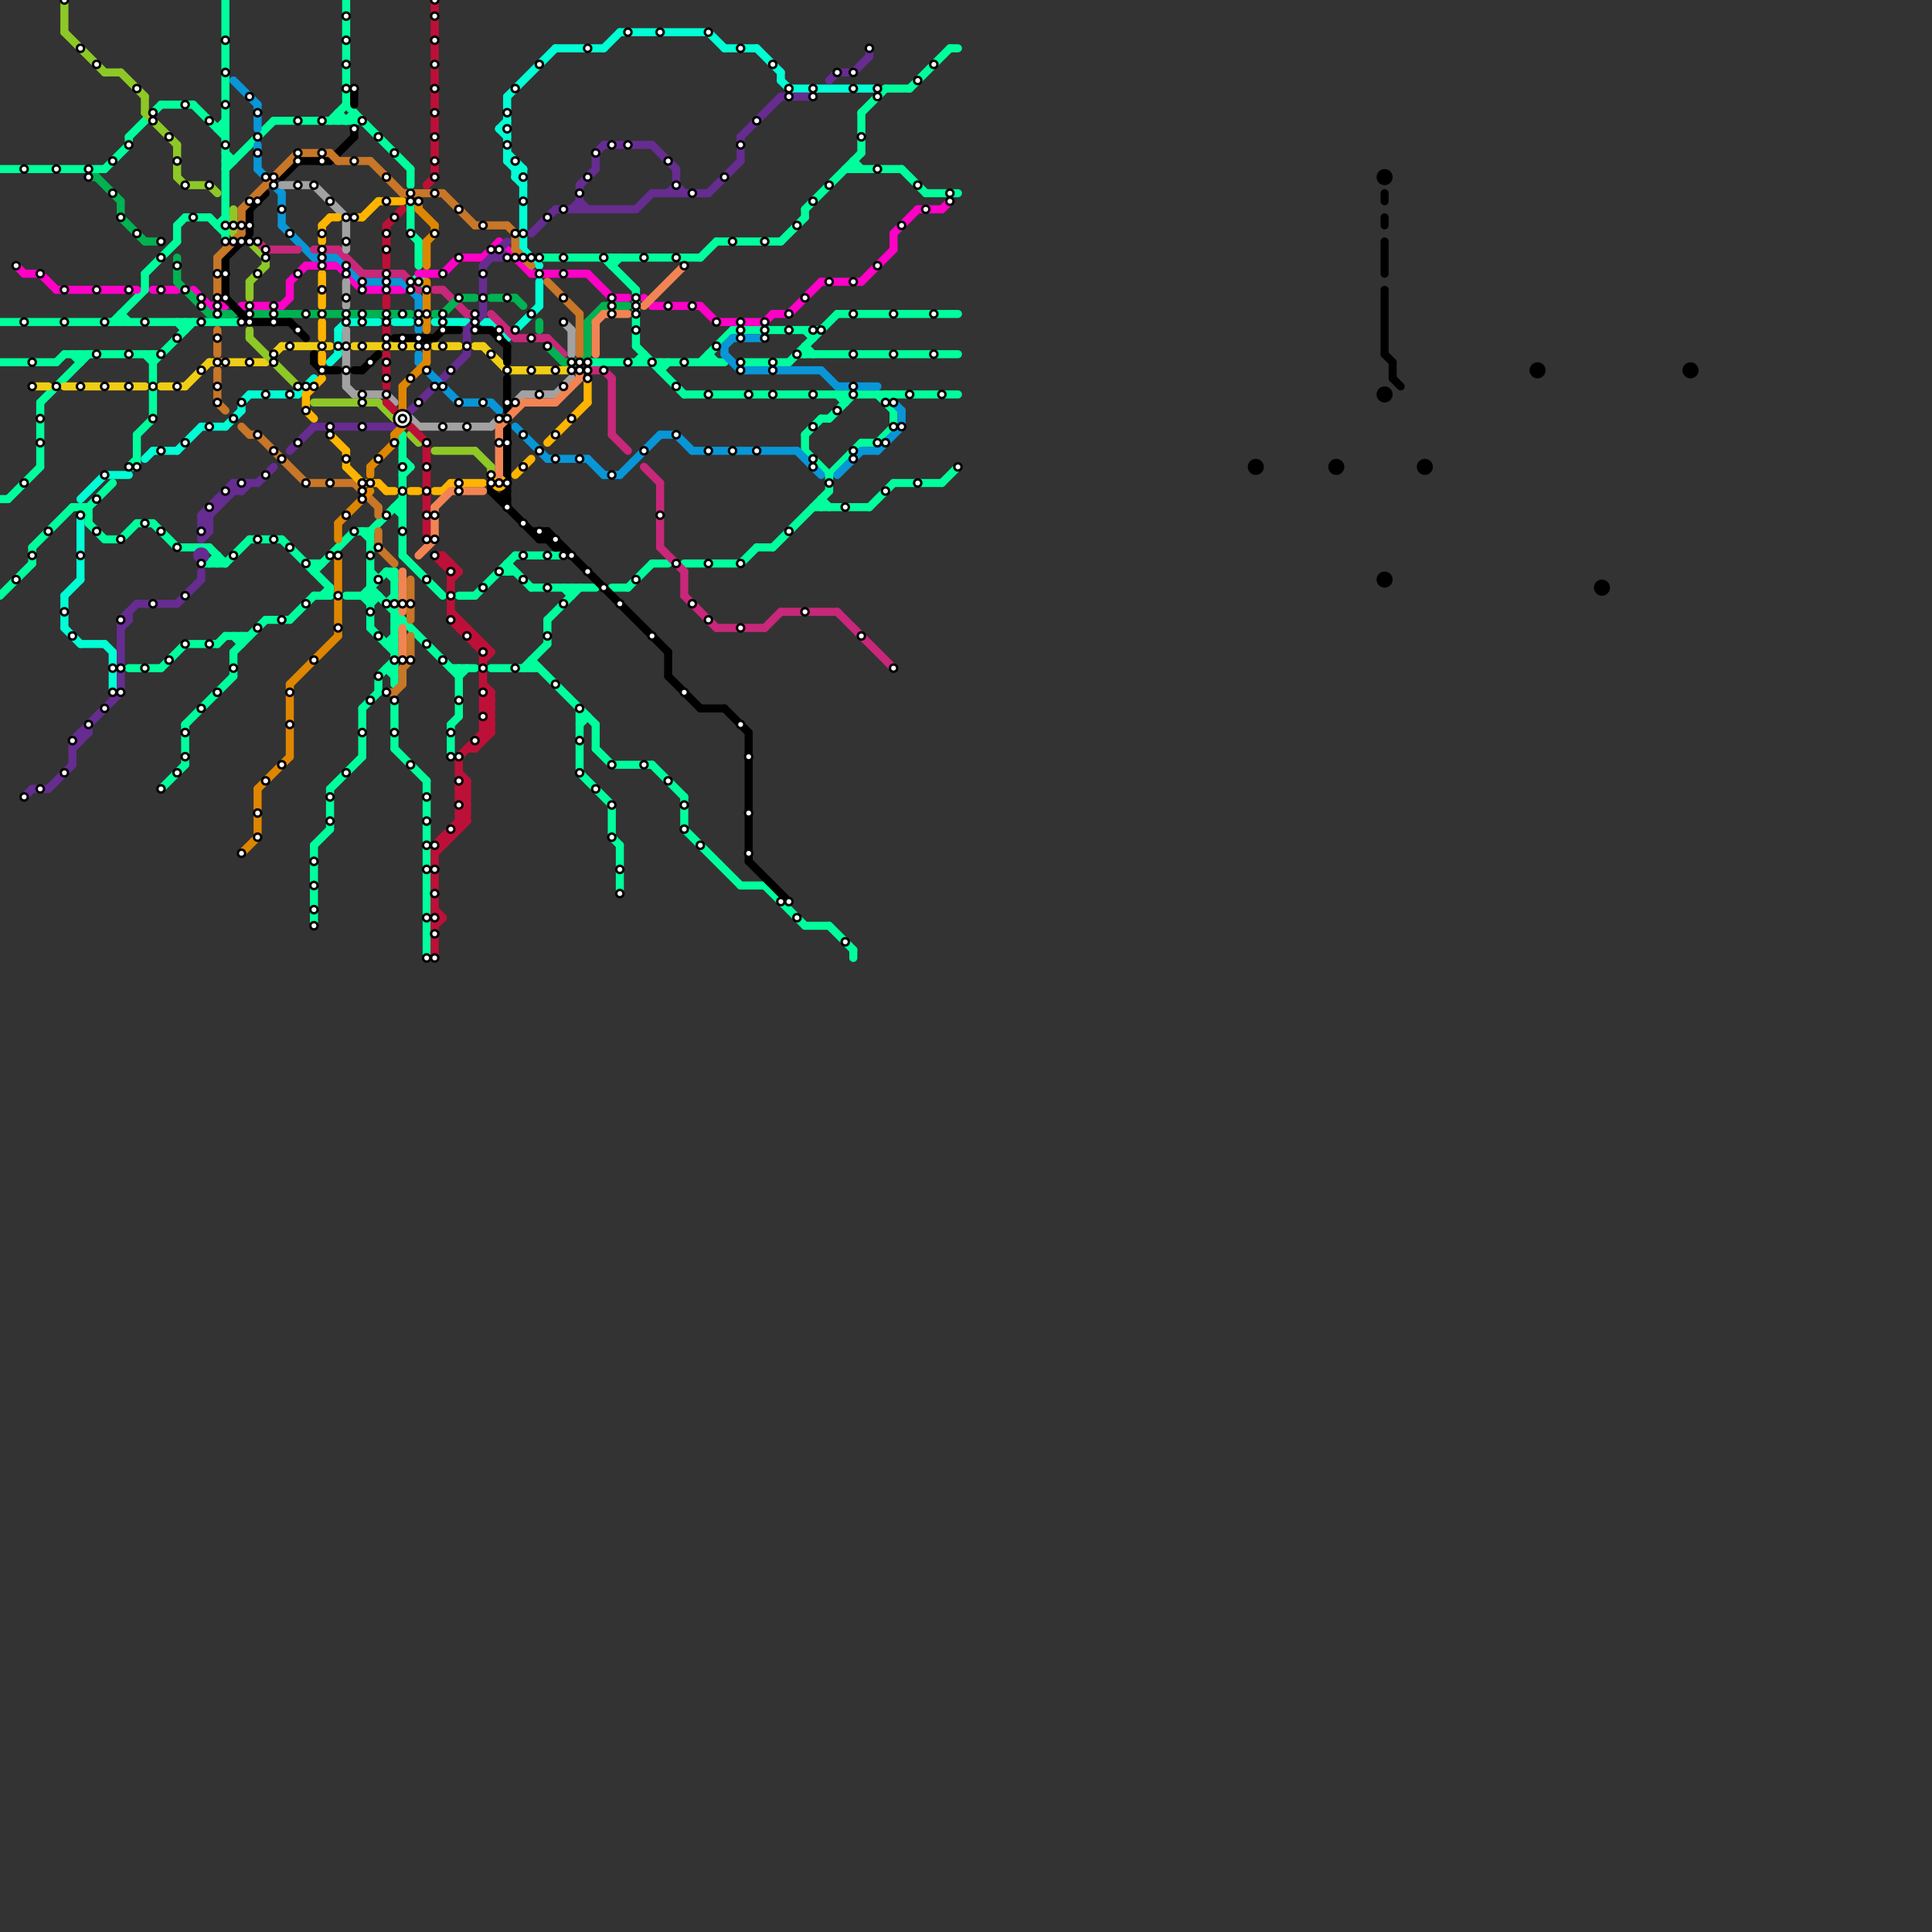 
<svg version="1.1" xmlns="http://www.w3.org/2000/svg" viewBox="0 0 240 240">
<rect x="0" y="0" width="240" height="240" fill="#333333" stroke="none"/>
<style>text { font: 1px Helvetica; font-weight: 600; white-space: pre; dominant-baseline: central; } line { stroke-width: 1; fill: none; stroke-linecap: round; stroke-linejoin: round; } .c0 { stroke: #00ff9c } .c1 { stroke: #ff00c7 } .c2 { stroke: #f0ce15 } .c3 { stroke: #8dc827 } .c4 { stroke: #00ffd4 } .c5 { stroke: #662c90 } .c6 { stroke: #0896d7 } .c7 { stroke: #c8277a } .c8 { stroke: #00b251 } .c9 { stroke: #000000 } .c10 { stroke: #c87627 } .c11 { stroke: #df8600 } .c12 { stroke: #a2a2a2 } .c13 { stroke: #ffb400 } .c14 { stroke: #bd1038 } .c15 { stroke: #f28453 }</style><defs><g id="wm-xf"><circle r="1.2" fill="#000"/><circle r="0.9" fill="#fff"/><circle r="0.6" fill="#000"/><circle r="0.3" fill="#fff"/></g><g id="wm"><circle r="0.6" fill="#000"/><circle r="0.3" fill="#fff"/></g></defs><line class="c0" x1="24" y1="13" x2="28" y2="17"/><line class="c0" x1="118" y1="6" x2="119" y2="6"/><line class="c0" x1="92" y1="70" x2="94" y2="68"/><line class="c0" x1="11" y1="65" x2="13" y2="67"/><line class="c0" x1="28" y1="19" x2="29" y2="20"/><line class="c0" x1="16" y1="58" x2="17" y2="58"/><line class="c0" x1="81" y1="95" x2="85" y2="99"/><line class="c0" x1="59" y1="74" x2="64" y2="69"/><line class="c0" x1="79" y1="43" x2="85" y2="49"/><line class="c0" x1="98" y1="45" x2="104" y2="39"/><line class="c0" x1="85" y1="99" x2="85" y2="103"/><line class="c0" x1="71" y1="73" x2="71" y2="74"/><line class="c0" x1="57" y1="74" x2="59" y2="74"/><line class="c0" x1="45" y1="88" x2="45" y2="94"/><line class="c0" x1="100" y1="26" x2="100" y2="27"/><line class="c0" x1="111" y1="51" x2="111" y2="53"/><line class="c0" x1="100" y1="54" x2="100" y2="56"/><line class="c0" x1="115" y1="24" x2="119" y2="24"/><line class="c0" x1="46" y1="71" x2="47" y2="72"/><line class="c0" x1="0" y1="21" x2="13" y2="21"/><line class="c0" x1="57" y1="83" x2="57" y2="89"/><line class="c0" x1="61" y1="83" x2="67" y2="83"/><line class="c0" x1="19" y1="45" x2="24" y2="40"/><line class="c0" x1="28" y1="70" x2="31" y2="67"/><line class="c0" x1="87" y1="32" x2="89" y2="30"/><line class="c0" x1="107" y1="55" x2="109" y2="55"/><line class="c0" x1="51" y1="21" x2="51" y2="23"/><line class="c0" x1="48" y1="71" x2="49" y2="72"/><line class="c0" x1="34" y1="15" x2="45" y2="15"/><line class="c0" x1="62" y1="71" x2="64" y2="71"/><line class="c0" x1="39" y1="70" x2="39" y2="71"/><line class="c0" x1="49" y1="63" x2="50" y2="64"/><line class="c0" x1="48" y1="83" x2="49" y2="84"/><line class="c0" x1="92" y1="45" x2="98" y2="45"/><line class="c0" x1="53" y1="97" x2="53" y2="119"/><line class="c0" x1="14" y1="40" x2="18" y2="36"/><line class="c0" x1="31" y1="67" x2="35" y2="67"/><line class="c0" x1="29" y1="79" x2="30" y2="80"/><line class="c0" x1="27" y1="16" x2="28" y2="15"/><line class="c0" x1="100" y1="41" x2="101" y2="42"/><line class="c0" x1="82" y1="45" x2="82" y2="46"/><line class="c0" x1="73" y1="45" x2="90" y2="45"/><line class="c0" x1="72" y1="88" x2="72" y2="96"/><line class="c0" x1="50" y1="59" x2="51" y2="58"/><line class="c0" x1="80" y1="44" x2="80" y2="45"/><line class="c0" x1="56" y1="83" x2="59" y2="83"/><line class="c0" x1="20" y1="13" x2="24" y2="13"/><line class="c0" x1="49" y1="93" x2="53" y2="97"/><line class="c0" x1="27" y1="69" x2="27" y2="70"/><line class="c0" x1="11" y1="63" x2="14" y2="60"/><line class="c0" x1="76" y1="33" x2="77" y2="32"/><line class="c0" x1="23" y1="40" x2="23" y2="41"/><line class="c0" x1="97" y1="30" x2="100" y2="27"/><line class="c0" x1="22" y1="68" x2="26" y2="68"/><line class="c0" x1="17" y1="65" x2="19" y2="65"/><line class="c0" x1="88" y1="44" x2="89" y2="45"/><line class="c0" x1="25" y1="70" x2="28" y2="70"/><line class="c0" x1="75" y1="32" x2="79" y2="36"/><line class="c0" x1="45" y1="88" x2="47" y2="86"/><line class="c0" x1="102" y1="62" x2="102" y2="63"/><line class="c0" x1="50" y1="57" x2="51" y2="58"/><line class="c0" x1="57" y1="84" x2="58" y2="83"/><line class="c0" x1="108" y1="63" x2="111" y2="60"/><line class="c0" x1="4" y1="68" x2="4" y2="70"/><line class="c0" x1="29" y1="81" x2="33" y2="77"/><line class="c0" x1="1" y1="62" x2="5" y2="58"/><line class="c0" x1="18" y1="34" x2="22" y2="30"/><line class="c0" x1="109" y1="55" x2="111" y2="53"/><line class="c0" x1="17" y1="54" x2="19" y2="52"/><line class="c0" x1="9" y1="63" x2="11" y2="63"/><line class="c0" x1="100" y1="56" x2="103" y2="59"/><line class="c0" x1="0" y1="62" x2="1" y2="62"/><line class="c0" x1="0" y1="40" x2="30" y2="40"/><line class="c0" x1="19" y1="44" x2="19" y2="52"/><line class="c0" x1="39" y1="71" x2="44" y2="66"/><line class="c0" x1="15" y1="39" x2="16" y2="40"/><line class="c0" x1="110" y1="11" x2="113" y2="11"/><line class="c0" x1="79" y1="45" x2="80" y2="44"/><line class="c0" x1="74" y1="93" x2="76" y2="95"/><line class="c0" x1="43" y1="0" x2="43" y2="13"/><line class="c0" x1="5" y1="50" x2="11" y2="44"/><line class="c0" x1="15" y1="67" x2="17" y2="65"/><line class="c0" x1="48" y1="75" x2="49" y2="75"/><line class="c0" x1="27" y1="80" x2="28" y2="79"/><line class="c0" x1="42" y1="14" x2="42" y2="15"/><line class="c0" x1="46" y1="75" x2="47" y2="74"/><line class="c0" x1="16" y1="58" x2="17" y2="57"/><line class="c0" x1="33" y1="77" x2="36" y2="77"/><line class="c0" x1="49" y1="71" x2="49" y2="85"/><line class="c0" x1="22" y1="28" x2="23" y2="27"/><line class="c0" x1="27" y1="28" x2="28" y2="28"/><line class="c0" x1="29" y1="81" x2="29" y2="84"/><line class="c0" x1="19" y1="65" x2="22" y2="68"/><line class="c0" x1="109" y1="49" x2="111" y2="51"/><line class="c0" x1="101" y1="63" x2="108" y2="63"/><line class="c0" x1="44" y1="14" x2="44" y2="15"/><line class="c0" x1="51" y1="29" x2="52" y2="30"/><line class="c0" x1="103" y1="59" x2="103" y2="61"/><line class="c0" x1="41" y1="15" x2="43" y2="13"/><line class="c0" x1="104" y1="39" x2="119" y2="39"/><line class="c0" x1="100" y1="54" x2="102" y2="52"/><line class="c0" x1="49" y1="87" x2="49" y2="93"/><line class="c0" x1="28" y1="0" x2="28" y2="30"/><line class="c0" x1="65" y1="83" x2="68" y2="80"/><line class="c0" x1="50" y1="58" x2="51" y2="58"/><line class="c0" x1="85" y1="49" x2="119" y2="49"/><line class="c0" x1="28" y1="79" x2="31" y2="79"/><line class="c0" x1="102" y1="52" x2="103" y2="52"/><line class="c0" x1="46" y1="66" x2="50" y2="62"/><line class="c0" x1="96" y1="68" x2="103" y2="61"/><line class="c0" x1="106" y1="118" x2="106" y2="119"/><line class="c0" x1="63" y1="70" x2="66" y2="73"/><line class="c0" x1="66" y1="82" x2="74" y2="90"/><line class="c0" x1="79" y1="36" x2="79" y2="43"/><line class="c0" x1="105" y1="49" x2="105" y2="50"/><line class="c0" x1="28" y1="20" x2="29" y2="20"/><line class="c0" x1="49" y1="63" x2="50" y2="63"/><line class="c0" x1="48" y1="83" x2="49" y2="83"/><line class="c0" x1="17" y1="54" x2="17" y2="58"/><line class="c0" x1="43" y1="15" x2="44" y2="14"/><line class="c0" x1="99" y1="44" x2="119" y2="44"/><line class="c0" x1="43" y1="74" x2="47" y2="74"/><line class="c0" x1="50" y1="54" x2="50" y2="69"/><line class="c0" x1="74" y1="90" x2="74" y2="93"/><line class="c0" x1="48" y1="80" x2="49" y2="79"/><line class="c0" x1="23" y1="90" x2="29" y2="84"/><line class="c0" x1="23" y1="27" x2="26" y2="27"/><line class="c0" x1="68" y1="77" x2="72" y2="73"/><line class="c0" x1="47" y1="84" x2="49" y2="82"/><line class="c0" x1="94" y1="68" x2="96" y2="68"/><line class="c0" x1="50" y1="69" x2="55" y2="74"/><line class="c0" x1="72" y1="90" x2="73" y2="89"/><line class="c0" x1="39" y1="74" x2="41" y2="74"/><line class="c0" x1="8" y1="44" x2="20" y2="44"/><line class="c0" x1="104" y1="49" x2="105" y2="50"/><line class="c0" x1="28" y1="21" x2="34" y2="15"/><line class="c0" x1="43" y1="13" x2="51" y2="21"/><line class="c0" x1="38" y1="70" x2="40" y2="70"/><line class="c0" x1="27" y1="16" x2="28" y2="16"/><line class="c0" x1="85" y1="70" x2="92" y2="70"/><line class="c0" x1="100" y1="43" x2="100" y2="44"/><line class="c0" x1="23" y1="80" x2="27" y2="80"/><line class="c0" x1="76" y1="73" x2="78" y2="73"/><line class="c0" x1="105" y1="21" x2="112" y2="21"/><line class="c0" x1="88" y1="44" x2="88" y2="45"/><line class="c0" x1="111" y1="60" x2="117" y2="60"/><line class="c0" x1="41" y1="98" x2="41" y2="103"/><line class="c0" x1="106" y1="20" x2="106" y2="21"/><line class="c0" x1="0" y1="74" x2="4" y2="70"/><line class="c0" x1="13" y1="21" x2="16" y2="18"/><line class="c0" x1="92" y1="110" x2="95" y2="110"/><line class="c0" x1="26" y1="70" x2="27" y2="69"/><line class="c0" x1="41" y1="98" x2="45" y2="94"/><line class="c0" x1="78" y1="73" x2="81" y2="70"/><line class="c0" x1="10" y1="44" x2="10" y2="45"/><line class="c0" x1="68" y1="77" x2="68" y2="80"/><line class="c0" x1="0" y1="45" x2="7" y2="45"/><line class="c0" x1="72" y1="89" x2="73" y2="89"/><line class="c0" x1="11" y1="63" x2="11" y2="65"/><line class="c0" x1="85" y1="103" x2="92" y2="110"/><line class="c0" x1="18" y1="44" x2="19" y2="45"/><line class="c0" x1="110" y1="50" x2="111" y2="49"/><line class="c0" x1="5" y1="50" x2="5" y2="58"/><line class="c0" x1="66" y1="73" x2="74" y2="73"/><line class="c0" x1="76" y1="32" x2="76" y2="33"/><line class="c0" x1="48" y1="75" x2="49" y2="74"/><line class="c0" x1="110" y1="49" x2="110" y2="50"/><line class="c0" x1="49" y1="78" x2="50" y2="77"/><line class="c0" x1="87" y1="45" x2="91" y2="41"/><line class="c0" x1="63" y1="70" x2="63" y2="71"/><line class="c0" x1="9" y1="44" x2="10" y2="45"/><line class="c0" x1="66" y1="82" x2="66" y2="83"/><line class="c0" x1="26" y1="68" x2="28" y2="70"/><line class="c0" x1="100" y1="43" x2="101" y2="44"/><line class="c0" x1="48" y1="71" x2="49" y2="71"/><line class="c0" x1="16" y1="17" x2="20" y2="13"/><line class="c0" x1="91" y1="41" x2="102" y2="41"/><line class="c0" x1="100" y1="115" x2="103" y2="115"/><line class="c0" x1="23" y1="90" x2="23" y2="95"/><line class="c0" x1="113" y1="11" x2="118" y2="6"/><line class="c0" x1="70" y1="73" x2="71" y2="74"/><line class="c0" x1="41" y1="73" x2="41" y2="74"/><line class="c0" x1="22" y1="40" x2="23" y2="41"/><line class="c0" x1="46" y1="78" x2="49" y2="81"/><line class="c0" x1="16" y1="17" x2="16" y2="18"/><line class="c0" x1="30" y1="79" x2="30" y2="80"/><line class="c0" x1="13" y1="67" x2="15" y2="67"/><line class="c0" x1="4" y1="68" x2="9" y2="63"/><line class="c0" x1="42" y1="14" x2="43" y2="15"/><line class="c0" x1="56" y1="90" x2="56" y2="94"/><line class="c0" x1="22" y1="28" x2="22" y2="30"/><line class="c0" x1="107" y1="14" x2="107" y2="19"/><line class="c0" x1="76" y1="104" x2="77" y2="105"/><line class="c0" x1="103" y1="52" x2="106" y2="49"/><line class="c0" x1="36" y1="77" x2="39" y2="74"/><line class="c0" x1="72" y1="96" x2="76" y2="100"/><line class="c0" x1="45" y1="66" x2="46" y2="67"/><line class="c0" x1="89" y1="30" x2="97" y2="30"/><line class="c0" x1="45" y1="74" x2="48" y2="71"/><line class="c0" x1="95" y1="110" x2="100" y2="115"/><line class="c0" x1="44" y1="66" x2="46" y2="66"/><line class="c0" x1="76" y1="100" x2="76" y2="104"/><line class="c0" x1="10" y1="63" x2="11" y2="64"/><line class="c0" x1="56" y1="90" x2="57" y2="89"/><line class="c0" x1="67" y1="32" x2="87" y2="32"/><line class="c0" x1="77" y1="105" x2="77" y2="111"/><line class="c0" x1="46" y1="66" x2="46" y2="78"/><line class="c0" x1="101" y1="41" x2="101" y2="42"/><line class="c0" x1="52" y1="30" x2="52" y2="33"/><line class="c0" x1="51" y1="25" x2="51" y2="29"/><line class="c0" x1="26" y1="27" x2="28" y2="29"/><line class="c0" x1="20" y1="98" x2="23" y2="95"/><line class="c0" x1="102" y1="62" x2="103" y2="63"/><line class="c0" x1="46" y1="72" x2="47" y2="72"/><line class="c0" x1="20" y1="83" x2="23" y2="80"/><line class="c0" x1="103" y1="115" x2="106" y2="118"/><line class="c0" x1="47" y1="84" x2="47" y2="86"/><line class="c0" x1="48" y1="80" x2="49" y2="80"/><line class="c0" x1="107" y1="14" x2="110" y2="11"/><line class="c0" x1="49" y1="77" x2="50" y2="77"/><line class="c0" x1="39" y1="105" x2="41" y2="103"/><line class="c0" x1="35" y1="67" x2="41" y2="73"/><line class="c0" x1="112" y1="21" x2="115" y2="24"/><line class="c0" x1="16" y1="83" x2="20" y2="83"/><line class="c0" x1="39" y1="105" x2="39" y2="115"/><line class="c0" x1="40" y1="74" x2="41" y2="73"/><line class="c0" x1="100" y1="26" x2="107" y2="19"/><line class="c0" x1="45" y1="74" x2="46" y2="75"/><line class="c0" x1="106" y1="20" x2="107" y2="21"/><line class="c0" x1="81" y1="70" x2="83" y2="70"/><line class="c0" x1="103" y1="59" x2="107" y2="55"/><line class="c0" x1="76" y1="95" x2="81" y2="95"/><line class="c0" x1="27" y1="28" x2="28" y2="27"/><line class="c0" x1="7" y1="45" x2="8" y2="44"/><line class="c0" x1="15" y1="39" x2="15" y2="40"/><line class="c0" x1="18" y1="34" x2="18" y2="36"/><line class="c0" x1="64" y1="69" x2="70" y2="69"/><line class="c0" x1="117" y1="60" x2="119" y2="58"/><line class="c0" x1="46" y1="73" x2="57" y2="84"/><line class="c0" x1="82" y1="46" x2="83" y2="45"/><circle cx="52" cy="35" r="1" fill="#00ff9c" /><line class="c1" x1="62" y1="30" x2="66" y2="34"/><line class="c1" x1="66" y1="34" x2="73" y2="34"/><line class="c1" x1="5" y1="34" x2="7" y2="36"/><line class="c1" x1="52" y1="34" x2="55" y2="34"/><line class="c1" x1="35" y1="38" x2="36" y2="37"/><line class="c1" x1="7" y1="36" x2="17" y2="36"/><line class="c1" x1="36" y1="35" x2="36" y2="37"/><line class="c1" x1="73" y1="34" x2="76" y2="37"/><line class="c1" x1="111" y1="29" x2="114" y2="26"/><line class="c1" x1="57" y1="32" x2="60" y2="32"/><line class="c1" x1="87" y1="38" x2="89" y2="40"/><line class="c1" x1="98" y1="39" x2="102" y2="35"/><line class="c1" x1="30" y1="38" x2="35" y2="38"/><line class="c1" x1="80" y1="37" x2="81" y2="38"/><line class="c1" x1="36" y1="35" x2="38" y2="33"/><line class="c1" x1="19" y1="36" x2="22" y2="36"/><line class="c1" x1="95" y1="40" x2="96" y2="39"/><line class="c1" x1="24" y1="36" x2="26" y2="38"/><line class="c1" x1="3" y1="34" x2="5" y2="34"/><line class="c1" x1="114" y1="26" x2="117" y2="26"/><line class="c1" x1="38" y1="33" x2="42" y2="33"/><line class="c1" x1="55" y1="34" x2="57" y2="32"/><line class="c1" x1="96" y1="39" x2="98" y2="39"/><line class="c1" x1="81" y1="38" x2="87" y2="38"/><line class="c1" x1="117" y1="26" x2="118" y2="25"/><line class="c1" x1="89" y1="40" x2="95" y2="40"/><line class="c1" x1="26" y1="38" x2="28" y2="38"/><line class="c1" x1="60" y1="32" x2="62" y2="30"/><line class="c1" x1="107" y1="35" x2="111" y2="31"/><line class="c1" x1="111" y1="29" x2="111" y2="31"/><line class="c1" x1="2" y1="33" x2="3" y2="34"/><line class="c1" x1="42" y1="33" x2="45" y2="36"/><line class="c1" x1="76" y1="37" x2="78" y2="37"/><line class="c1" x1="102" y1="35" x2="107" y2="35"/><line class="c1" x1="45" y1="36" x2="50" y2="36"/><line class="c2" x1="63" y1="46" x2="71" y2="46"/><line class="c2" x1="54" y1="43" x2="57" y2="43"/><line class="c2" x1="44" y1="43" x2="52" y2="43"/><line class="c2" x1="26" y1="45" x2="33" y2="45"/><line class="c2" x1="4" y1="48" x2="6" y2="48"/><line class="c2" x1="35" y1="43" x2="41" y2="43"/><line class="c2" x1="8" y1="48" x2="18" y2="48"/><line class="c2" x1="33" y1="45" x2="35" y2="43"/><line class="c2" x1="60" y1="43" x2="63" y2="46"/><line class="c2" x1="20" y1="48" x2="23" y2="48"/><line class="c2" x1="23" y1="48" x2="26" y2="45"/><line class="c2" x1="59" y1="43" x2="60" y2="43"/><line class="c3" x1="59" y1="56" x2="61" y2="58"/><line class="c3" x1="51" y1="54" x2="52" y2="55"/><line class="c3" x1="18" y1="12" x2="18" y2="14"/><line class="c3" x1="33" y1="32" x2="33" y2="33"/><line class="c3" x1="31" y1="30" x2="33" y2="32"/><line class="c3" x1="8" y1="4" x2="13" y2="9"/><line class="c3" x1="13" y1="9" x2="15" y2="9"/><line class="c3" x1="31" y1="42" x2="37" y2="48"/><line class="c3" x1="61" y1="58" x2="61" y2="59"/><line class="c3" x1="31" y1="35" x2="31" y2="37"/><line class="c3" x1="47" y1="50" x2="49" y2="52"/><line class="c3" x1="8" y1="0" x2="8" y2="4"/><line class="c3" x1="22" y1="22" x2="23" y2="23"/><line class="c3" x1="39" y1="50" x2="47" y2="50"/><line class="c3" x1="18" y1="14" x2="22" y2="18"/><line class="c3" x1="22" y1="18" x2="22" y2="22"/><line class="c3" x1="31" y1="35" x2="33" y2="33"/><line class="c3" x1="23" y1="23" x2="26" y2="23"/><line class="c3" x1="31" y1="41" x2="31" y2="42"/><line class="c3" x1="26" y1="23" x2="27" y2="24"/><line class="c3" x1="29" y1="26" x2="29" y2="29"/><line class="c3" x1="15" y1="9" x2="18" y2="12"/><line class="c3" x1="54" y1="56" x2="59" y2="56"/><line class="c4" x1="63" y1="20" x2="65" y2="22"/><line class="c4" x1="63" y1="20" x2="64" y2="20"/><line class="c4" x1="10" y1="62" x2="13" y2="59"/><line class="c4" x1="22" y1="56" x2="25" y2="53"/><line class="c4" x1="63" y1="42" x2="67" y2="38"/><line class="c4" x1="43" y1="40" x2="47" y2="40"/><line class="c4" x1="30" y1="50" x2="31" y2="49"/><line class="c4" x1="60" y1="40" x2="61" y2="40"/><line class="c4" x1="98" y1="11" x2="109" y2="11"/><line class="c4" x1="90" y1="6" x2="94" y2="6"/><line class="c4" x1="64" y1="20" x2="64" y2="22"/><line class="c4" x1="63" y1="12" x2="69" y2="6"/><line class="c4" x1="65" y1="21" x2="65" y2="31"/><line class="c4" x1="62" y1="16" x2="63" y2="17"/><line class="c4" x1="67" y1="35" x2="67" y2="38"/><line class="c4" x1="64" y1="22" x2="65" y2="21"/><line class="c4" x1="18" y1="57" x2="19" y2="56"/><line class="c4" x1="13" y1="80" x2="14" y2="81"/><line class="c4" x1="63" y1="12" x2="63" y2="20"/><line class="c4" x1="97" y1="9" x2="97" y2="10"/><line class="c4" x1="28" y1="53" x2="30" y2="51"/><line class="c4" x1="37" y1="49" x2="39" y2="47"/><line class="c4" x1="61" y1="40" x2="63" y2="42"/><line class="c4" x1="19" y1="56" x2="22" y2="56"/><line class="c4" x1="31" y1="49" x2="37" y2="49"/><line class="c4" x1="41" y1="45" x2="42" y2="44"/><line class="c4" x1="97" y1="10" x2="98" y2="11"/><line class="c4" x1="62" y1="16" x2="63" y2="16"/><line class="c4" x1="49" y1="40" x2="51" y2="40"/><line class="c4" x1="94" y1="6" x2="97" y2="9"/><line class="c4" x1="8" y1="74" x2="8" y2="78"/><line class="c4" x1="64" y1="22" x2="65" y2="23"/><line class="c4" x1="65" y1="31" x2="67" y2="33"/><line class="c4" x1="64" y1="21" x2="65" y2="21"/><line class="c4" x1="69" y1="6" x2="75" y2="6"/><line class="c4" x1="77" y1="4" x2="88" y2="4"/><line class="c4" x1="75" y1="6" x2="77" y2="4"/><line class="c4" x1="14" y1="81" x2="14" y2="86"/><line class="c4" x1="63" y1="19" x2="65" y2="21"/><line class="c4" x1="42" y1="41" x2="43" y2="40"/><line class="c4" x1="8" y1="74" x2="10" y2="72"/><line class="c4" x1="54" y1="40" x2="58" y2="40"/><line class="c4" x1="10" y1="80" x2="13" y2="80"/><line class="c4" x1="30" y1="50" x2="30" y2="51"/><line class="c4" x1="88" y1="4" x2="90" y2="6"/><line class="c4" x1="13" y1="59" x2="16" y2="59"/><line class="c4" x1="42" y1="41" x2="42" y2="44"/><line class="c4" x1="64" y1="22" x2="65" y2="22"/><line class="c4" x1="25" y1="53" x2="28" y2="53"/><line class="c4" x1="10" y1="64" x2="10" y2="72"/><line class="c4" x1="62" y1="16" x2="63" y2="15"/><line class="c4" x1="8" y1="78" x2="10" y2="80"/><line class="c5" x1="25" y1="64" x2="25" y2="67"/><line class="c5" x1="25" y1="66" x2="26" y2="65"/><line class="c5" x1="3" y1="99" x2="4" y2="98"/><line class="c5" x1="66" y1="29" x2="69" y2="26"/><line class="c5" x1="15" y1="77" x2="16" y2="77"/><line class="c5" x1="60" y1="33" x2="63" y2="30"/><line class="c5" x1="81" y1="24" x2="88" y2="24"/><line class="c5" x1="108" y1="6" x2="108" y2="7"/><line class="c5" x1="26" y1="63" x2="27" y2="63"/><line class="c5" x1="75" y1="18" x2="81" y2="18"/><line class="c5" x1="11" y1="90" x2="11" y2="91"/><line class="c5" x1="92" y1="17" x2="97" y2="12"/><line class="c5" x1="32" y1="60" x2="34" y2="58"/><line class="c5" x1="10" y1="91" x2="10" y2="92"/><line class="c5" x1="6" y1="98" x2="9" y2="95"/><line class="c5" x1="10" y1="91" x2="11" y2="91"/><line class="c5" x1="25" y1="65" x2="26" y2="66"/><line class="c5" x1="29" y1="60" x2="30" y2="61"/><line class="c5" x1="25" y1="64" x2="26" y2="65"/><line class="c5" x1="72" y1="25" x2="73" y2="26"/><line class="c5" x1="15" y1="77" x2="17" y2="75"/><line class="c5" x1="39" y1="53" x2="49" y2="53"/><line class="c5" x1="62" y1="31" x2="62" y2="32"/><line class="c5" x1="74" y1="19" x2="74" y2="21"/><line class="c5" x1="17" y1="75" x2="22" y2="75"/><line class="c5" x1="60" y1="33" x2="60" y2="39"/><line class="c5" x1="9" y1="92" x2="9" y2="95"/><line class="c5" x1="106" y1="9" x2="108" y2="7"/><line class="c5" x1="27" y1="62" x2="27" y2="63"/><line class="c5" x1="27" y1="62" x2="28" y2="62"/><line class="c5" x1="28" y1="61" x2="28" y2="62"/><line class="c5" x1="84" y1="21" x2="84" y2="24"/><line class="c5" x1="29" y1="60" x2="32" y2="60"/><line class="c5" x1="9" y1="93" x2="11" y2="91"/><line class="c5" x1="25" y1="64" x2="29" y2="60"/><line class="c5" x1="84" y1="23" x2="85" y2="24"/><line class="c5" x1="61" y1="32" x2="63" y2="32"/><line class="c5" x1="88" y1="24" x2="92" y2="20"/><line class="c5" x1="15" y1="77" x2="15" y2="86"/><line class="c5" x1="69" y1="26" x2="79" y2="26"/><line class="c5" x1="9" y1="92" x2="15" y2="86"/><line class="c5" x1="26" y1="63" x2="26" y2="66"/><line class="c5" x1="92" y1="17" x2="92" y2="20"/><line class="c5" x1="58" y1="41" x2="60" y2="39"/><line class="c5" x1="25" y1="65" x2="30" y2="60"/><line class="c5" x1="25" y1="64" x2="26" y2="64"/><line class="c5" x1="29" y1="60" x2="29" y2="61"/><line class="c5" x1="104" y1="9" x2="106" y2="9"/><line class="c5" x1="25" y1="66" x2="26" y2="66"/><line class="c5" x1="15" y1="78" x2="16" y2="77"/><line class="c5" x1="71" y1="26" x2="72" y2="25"/><line class="c5" x1="30" y1="61" x2="31" y2="60"/><line class="c5" x1="83" y1="24" x2="84" y2="23"/><line class="c5" x1="97" y1="12" x2="101" y2="12"/><line class="c5" x1="81" y1="18" x2="84" y2="21"/><line class="c5" x1="49" y1="53" x2="58" y2="44"/><line class="c5" x1="25" y1="67" x2="26" y2="66"/><line class="c5" x1="103" y1="10" x2="104" y2="9"/><line class="c5" x1="62" y1="31" x2="63" y2="32"/><line class="c5" x1="36" y1="56" x2="39" y2="53"/><line class="c5" x1="28" y1="61" x2="30" y2="61"/><line class="c5" x1="16" y1="76" x2="16" y2="77"/><line class="c5" x1="74" y1="19" x2="75" y2="18"/><line class="c5" x1="72" y1="23" x2="74" y2="21"/><line class="c5" x1="25" y1="65" x2="26" y2="65"/><line class="c5" x1="22" y1="75" x2="25" y2="72"/><line class="c5" x1="9" y1="92" x2="10" y2="92"/><line class="c5" x1="4" y1="98" x2="6" y2="98"/><line class="c5" x1="58" y1="41" x2="58" y2="44"/><line class="c5" x1="72" y1="23" x2="72" y2="26"/><line class="c5" x1="25" y1="71" x2="25" y2="72"/><line class="c5" x1="79" y1="26" x2="81" y2="24"/><line class="c5" x1="30" y1="60" x2="30" y2="61"/><circle cx="25" cy="69" r="1" fill="#662c90" /><line class="c6" x1="68" y1="57" x2="73" y2="57"/><line class="c6" x1="29" y1="10" x2="32" y2="13"/><line class="c6" x1="104" y1="48" x2="109" y2="48"/><line class="c6" x1="39" y1="32" x2="42" y2="32"/><line class="c6" x1="109" y1="56" x2="112" y2="53"/><line class="c6" x1="32" y1="13" x2="32" y2="16"/><line class="c6" x1="90" y1="43" x2="91" y2="42"/><line class="c6" x1="86" y1="56" x2="99" y2="56"/><line class="c6" x1="52" y1="44" x2="52" y2="45"/><line class="c6" x1="92" y1="46" x2="102" y2="46"/><line class="c6" x1="32" y1="21" x2="35" y2="24"/><line class="c6" x1="64" y1="53" x2="68" y2="57"/><line class="c6" x1="77" y1="59" x2="82" y2="54"/><line class="c6" x1="75" y1="59" x2="77" y2="59"/><line class="c6" x1="50" y1="35" x2="52" y2="37"/><line class="c6" x1="91" y1="42" x2="95" y2="42"/><line class="c6" x1="102" y1="46" x2="104" y2="48"/><line class="c6" x1="84" y1="54" x2="86" y2="56"/><line class="c6" x1="35" y1="28" x2="39" y2="32"/><line class="c6" x1="45" y1="35" x2="50" y2="35"/><line class="c6" x1="73" y1="57" x2="75" y2="59"/><line class="c6" x1="104" y1="59" x2="107" y2="56"/><line class="c6" x1="42" y1="32" x2="45" y2="35"/><line class="c6" x1="99" y1="56" x2="102" y2="59"/><line class="c6" x1="35" y1="24" x2="35" y2="28"/><line class="c6" x1="107" y1="56" x2="109" y2="56"/><line class="c6" x1="90" y1="44" x2="92" y2="46"/><line class="c6" x1="61" y1="50" x2="62" y2="51"/><line class="c6" x1="52" y1="37" x2="52" y2="41"/><line class="c6" x1="57" y1="50" x2="61" y2="50"/><line class="c6" x1="90" y1="43" x2="90" y2="44"/><line class="c6" x1="82" y1="54" x2="84" y2="54"/><line class="c6" x1="112" y1="51" x2="112" y2="53"/><line class="c6" x1="111" y1="50" x2="112" y2="51"/><line class="c6" x1="52" y1="45" x2="57" y2="50"/><line class="c6" x1="32" y1="18" x2="32" y2="21"/><line class="c7" x1="97" y1="76" x2="104" y2="76"/><line class="c7" x1="80" y1="58" x2="82" y2="60"/><line class="c7" x1="50" y1="34" x2="52" y2="36"/><line class="c7" x1="73" y1="46" x2="75" y2="46"/><line class="c7" x1="32" y1="30" x2="33" y2="31"/><line class="c7" x1="58" y1="39" x2="59" y2="39"/><line class="c7" x1="89" y1="78" x2="95" y2="78"/><line class="c7" x1="82" y1="60" x2="82" y2="68"/><line class="c7" x1="61" y1="39" x2="64" y2="42"/><line class="c7" x1="42" y1="31" x2="45" y2="34"/><line class="c7" x1="85" y1="74" x2="89" y2="78"/><line class="c7" x1="39" y1="31" x2="42" y2="31"/><line class="c7" x1="104" y1="76" x2="111" y2="83"/><line class="c7" x1="76" y1="47" x2="76" y2="54"/><line class="c7" x1="55" y1="36" x2="58" y2="39"/><line class="c7" x1="82" y1="68" x2="85" y2="71"/><line class="c7" x1="95" y1="78" x2="97" y2="76"/><line class="c7" x1="75" y1="46" x2="76" y2="47"/><line class="c7" x1="64" y1="42" x2="68" y2="42"/><line class="c7" x1="54" y1="36" x2="55" y2="36"/><line class="c7" x1="76" y1="54" x2="78" y2="56"/><line class="c7" x1="85" y1="71" x2="85" y2="74"/><line class="c7" x1="33" y1="31" x2="37" y2="31"/><line class="c7" x1="45" y1="34" x2="50" y2="34"/><line class="c7" x1="68" y1="42" x2="70" y2="44"/><line class="c8" x1="70" y1="45" x2="72" y2="45"/><line class="c8" x1="15" y1="27" x2="18" y2="30"/><line class="c8" x1="68" y1="43" x2="70" y2="45"/><line class="c8" x1="22" y1="32" x2="22" y2="35"/><line class="c8" x1="18" y1="30" x2="20" y2="30"/><line class="c8" x1="75" y1="38" x2="78" y2="38"/><line class="c8" x1="57" y1="37" x2="59" y2="37"/><line class="c8" x1="11" y1="22" x2="12" y2="22"/><line class="c8" x1="54" y1="39" x2="55" y2="39"/><line class="c8" x1="72" y1="45" x2="73" y2="44"/><line class="c8" x1="73" y1="40" x2="75" y2="38"/><line class="c8" x1="15" y1="25" x2="15" y2="27"/><line class="c8" x1="73" y1="40" x2="73" y2="44"/><line class="c8" x1="61" y1="37" x2="64" y2="37"/><line class="c8" x1="67" y1="40" x2="67" y2="41"/><line class="c8" x1="55" y1="39" x2="57" y2="37"/><line class="c8" x1="31" y1="39" x2="51" y2="39"/><line class="c8" x1="64" y1="37" x2="65" y2="38"/><line class="c8" x1="26" y1="39" x2="29" y2="39"/><line class="c8" x1="12" y1="22" x2="15" y2="25"/><line class="c8" x1="22" y1="35" x2="26" y2="39"/><line class="c9" x1="69" y1="67" x2="69" y2="68"/><line class="c9" x1="45" y1="46" x2="47" y2="44"/><line class="c9" x1="40" y1="46" x2="42" y2="46"/><line class="c9" x1="44" y1="11" x2="44" y2="13"/><line class="c9" x1="28" y1="32" x2="31" y2="29"/><line class="c9" x1="173" y1="45" x2="173" y2="47"/><line class="c9" x1="28" y1="37" x2="31" y2="40"/><line class="c9" x1="36" y1="40" x2="38" y2="42"/><line class="c9" x1="87" y1="88" x2="90" y2="88"/><line class="c9" x1="44" y1="16" x2="44" y2="17"/><line class="c9" x1="39" y1="45" x2="40" y2="46"/><line class="c9" x1="63" y1="47" x2="63" y2="51"/><line class="c9" x1="55" y1="41" x2="57" y2="41"/><line class="c9" x1="67" y1="67" x2="69" y2="67"/><line class="c9" x1="31" y1="26" x2="31" y2="29"/><line class="c9" x1="35" y1="22" x2="37" y2="20"/><line class="c9" x1="39" y1="44" x2="39" y2="45"/><line class="c9" x1="93" y1="91" x2="93" y2="107"/><line class="c9" x1="44" y1="46" x2="45" y2="46"/><line class="c9" x1="68" y1="66" x2="68" y2="67"/><line class="c9" x1="59" y1="41" x2="61" y2="41"/><line class="c9" x1="83" y1="84" x2="87" y2="88"/><line class="c9" x1="63" y1="43" x2="63" y2="45"/><line class="c9" x1="172" y1="30" x2="172" y2="34"/><line class="c9" x1="93" y1="107" x2="98" y2="112"/><line class="c9" x1="37" y1="20" x2="41" y2="20"/><line class="c9" x1="69" y1="68" x2="70" y2="68"/><line class="c9" x1="61" y1="60" x2="61" y2="61"/><line class="c9" x1="41" y1="20" x2="44" y2="17"/><line class="c9" x1="31" y1="40" x2="36" y2="40"/><line class="c9" x1="172" y1="24" x2="172" y2="25"/><line class="c9" x1="54" y1="42" x2="55" y2="41"/><line class="c9" x1="62" y1="62" x2="63" y2="62"/><line class="c9" x1="172" y1="27" x2="172" y2="28"/><line class="c9" x1="66" y1="66" x2="68" y2="66"/><line class="c9" x1="172" y1="36" x2="172" y2="44"/><line class="c9" x1="28" y1="32" x2="28" y2="37"/><line class="c9" x1="90" y1="88" x2="93" y2="91"/><line class="c9" x1="83" y1="81" x2="83" y2="84"/><line class="c9" x1="173" y1="47" x2="174" y2="48"/><line class="c9" x1="61" y1="61" x2="67" y2="67"/><line class="c9" x1="49" y1="42" x2="54" y2="42"/><line class="c9" x1="68" y1="66" x2="83" y2="81"/><line class="c9" x1="61" y1="41" x2="63" y2="43"/><line class="c9" x1="67" y1="66" x2="69" y2="68"/><line class="c9" x1="63" y1="53" x2="63" y2="63"/><line class="c9" x1="67" y1="67" x2="68" y2="66"/><line class="c9" x1="62" y1="62" x2="63" y2="61"/><line class="c9" x1="31" y1="26" x2="33" y2="24"/><line class="c9" x1="172" y1="44" x2="173" y2="45"/><line class="c9" x1="67" y1="66" x2="67" y2="67"/><circle cx="210" cy="46" r="1" fill="#000000" /><circle cx="172" cy="49" r="1" fill="#000000" /><circle cx="166" cy="58" r="1" fill="#000000" /><circle cx="177" cy="58" r="1" fill="#000000" /><circle cx="156" cy="58" r="1" fill="#000000" /><circle cx="172" cy="22" r="1" fill="#000000" /><circle cx="199" cy="73" r="1" fill="#000000" /><circle cx="191" cy="46" r="1" fill="#000000" /><circle cx="172" cy="72" r="1" fill="#000000" /><line class="c10" x1="68" y1="35" x2="72" y2="39"/><line class="c10" x1="46" y1="20" x2="50" y2="24"/><line class="c10" x1="64" y1="29" x2="64" y2="31"/><line class="c10" x1="64" y1="31" x2="66" y2="33"/><line class="c10" x1="27" y1="46" x2="27" y2="50"/><line class="c10" x1="38" y1="60" x2="44" y2="60"/><line class="c10" x1="30" y1="53" x2="31" y2="54"/><line class="c10" x1="27" y1="41" x2="27" y2="44"/><line class="c10" x1="30" y1="26" x2="30" y2="29"/><line class="c10" x1="50" y1="83" x2="50" y2="85"/><line class="c10" x1="49" y1="86" x2="50" y2="85"/><line class="c10" x1="30" y1="26" x2="37" y2="19"/><line class="c10" x1="47" y1="63" x2="47" y2="64"/><line class="c10" x1="31" y1="54" x2="32" y2="54"/><line class="c10" x1="41" y1="19" x2="42" y2="20"/><line class="c10" x1="48" y1="86" x2="49" y2="86"/><line class="c10" x1="42" y1="20" x2="46" y2="20"/><line class="c10" x1="55" y1="24" x2="59" y2="28"/><line class="c10" x1="27" y1="32" x2="27" y2="37"/><line class="c10" x1="32" y1="54" x2="38" y2="60"/><line class="c10" x1="63" y1="28" x2="64" y2="29"/><line class="c10" x1="51" y1="79" x2="51" y2="82"/><line class="c10" x1="59" y1="28" x2="63" y2="28"/><line class="c10" x1="44" y1="60" x2="47" y2="63"/><line class="c10" x1="51" y1="72" x2="51" y2="77"/><line class="c10" x1="72" y1="39" x2="72" y2="44"/><line class="c10" x1="50" y1="83" x2="51" y2="82"/><line class="c10" x1="47" y1="68" x2="49" y2="70"/><line class="c10" x1="27" y1="50" x2="28" y2="51"/><line class="c10" x1="50" y1="24" x2="55" y2="24"/><line class="c10" x1="47" y1="66" x2="47" y2="68"/><line class="c10" x1="37" y1="19" x2="41" y2="19"/><line class="c10" x1="27" y1="32" x2="30" y2="29"/><line class="c11" x1="50" y1="48" x2="53" y2="45"/><line class="c11" x1="42" y1="65" x2="42" y2="67"/><line class="c11" x1="42" y1="65" x2="46" y2="61"/><line class="c11" x1="53" y1="30" x2="54" y2="29"/><line class="c11" x1="53" y1="30" x2="53" y2="33"/><line class="c11" x1="54" y1="28" x2="54" y2="29"/><line class="c11" x1="46" y1="58" x2="46" y2="59"/><line class="c11" x1="46" y1="58" x2="49" y2="55"/><line class="c11" x1="36" y1="85" x2="36" y2="94"/><line class="c11" x1="30" y1="106" x2="32" y2="104"/><line class="c11" x1="32" y1="98" x2="36" y2="94"/><line class="c11" x1="52" y1="26" x2="54" y2="28"/><line class="c11" x1="50" y1="48" x2="50" y2="51"/><line class="c11" x1="36" y1="85" x2="42" y2="79"/><line class="c11" x1="53" y1="35" x2="53" y2="41"/><line class="c11" x1="52" y1="25" x2="52" y2="26"/><line class="c11" x1="49" y1="54" x2="49" y2="55"/><line class="c11" x1="42" y1="69" x2="42" y2="79"/><line class="c11" x1="32" y1="98" x2="32" y2="104"/><line class="c11" x1="49" y1="54" x2="50" y2="53"/><line class="c11" x1="53" y1="43" x2="53" y2="45"/><line class="c12" x1="71" y1="41" x2="71" y2="44"/><line class="c12" x1="52" y1="53" x2="61" y2="53"/><line class="c12" x1="64" y1="50" x2="65" y2="49"/><line class="c12" x1="39" y1="23" x2="43" y2="27"/><line class="c12" x1="43" y1="48" x2="44" y2="49"/><line class="c12" x1="51" y1="52" x2="52" y2="53"/><line class="c12" x1="43" y1="27" x2="43" y2="31"/><line class="c12" x1="35" y1="23" x2="39" y2="23"/><line class="c12" x1="69" y1="49" x2="71" y2="47"/><line class="c12" x1="65" y1="49" x2="69" y2="49"/><line class="c12" x1="70" y1="40" x2="71" y2="41"/><line class="c12" x1="44" y1="49" x2="48" y2="49"/><line class="c12" x1="43" y1="35" x2="43" y2="38"/><line class="c12" x1="48" y1="49" x2="49" y2="50"/><line class="c12" x1="61" y1="53" x2="62" y2="52"/><line class="c12" x1="43" y1="41" x2="43" y2="48"/><line class="c13" x1="47" y1="25" x2="50" y2="25"/><line class="c13" x1="44" y1="27" x2="45" y2="27"/><line class="c13" x1="48" y1="61" x2="49" y2="61"/><line class="c13" x1="68" y1="55" x2="73" y2="50"/><line class="c13" x1="64" y1="59" x2="66" y2="57"/><line class="c13" x1="45" y1="60" x2="47" y2="60"/><line class="c13" x1="38" y1="49" x2="40" y2="47"/><line class="c13" x1="41" y1="54" x2="43" y2="56"/><line class="c13" x1="73" y1="47" x2="73" y2="50"/><line class="c13" x1="45" y1="27" x2="47" y2="25"/><line class="c13" x1="41" y1="27" x2="42" y2="27"/><line class="c13" x1="43" y1="58" x2="45" y2="60"/><line class="c13" x1="40" y1="34" x2="40" y2="38"/><line class="c13" x1="40" y1="44" x2="40" y2="45"/><line class="c13" x1="54" y1="61" x2="55" y2="61"/><line class="c13" x1="40" y1="28" x2="41" y2="27"/><line class="c13" x1="51" y1="61" x2="52" y2="61"/><line class="c13" x1="40" y1="40" x2="40" y2="42"/><line class="c13" x1="43" y1="56" x2="43" y2="58"/><line class="c13" x1="55" y1="61" x2="56" y2="60"/><line class="c13" x1="38" y1="51" x2="39" y2="52"/><line class="c13" x1="47" y1="60" x2="48" y2="61"/><line class="c13" x1="38" y1="49" x2="38" y2="51"/><line class="c13" x1="56" y1="60" x2="60" y2="60"/><line class="c13" x1="40" y1="28" x2="40" y2="30"/><circle cx="62" cy="60" r="1" fill="#ffb400" /><line class="c14" x1="60" y1="90" x2="61" y2="89"/><line class="c14" x1="59" y1="79" x2="59" y2="80"/><line class="c14" x1="60" y1="88" x2="61" y2="88"/><line class="c14" x1="54" y1="69" x2="55" y2="69"/><line class="c14" x1="55" y1="69" x2="55" y2="70"/><line class="c14" x1="60" y1="90" x2="61" y2="91"/><line class="c14" x1="55" y1="104" x2="56" y2="104"/><line class="c14" x1="57" y1="97" x2="58" y2="98"/><line class="c14" x1="51" y1="53" x2="53" y2="55"/><line class="c14" x1="57" y1="94" x2="61" y2="90"/><line class="c14" x1="58" y1="93" x2="59" y2="93"/><line class="c14" x1="55" y1="104" x2="55" y2="105"/><line class="c14" x1="60" y1="81" x2="61" y2="81"/><line class="c14" x1="48" y1="37" x2="48" y2="38"/><line class="c14" x1="48" y1="50" x2="49" y2="51"/><line class="c14" x1="57" y1="78" x2="58" y2="78"/><line class="c14" x1="60" y1="85" x2="61" y2="86"/><line class="c14" x1="57" y1="98" x2="58" y2="97"/><line class="c14" x1="57" y1="100" x2="58" y2="99"/><line class="c14" x1="57" y1="94" x2="57" y2="103"/><line class="c14" x1="48" y1="28" x2="48" y2="33"/><line class="c14" x1="60" y1="86" x2="61" y2="87"/><line class="c14" x1="57" y1="96" x2="58" y2="97"/><line class="c14" x1="58" y1="97" x2="58" y2="102"/><line class="c14" x1="59" y1="93" x2="61" y2="91"/><line class="c14" x1="56" y1="77" x2="57" y2="77"/><line class="c14" x1="61" y1="86" x2="61" y2="91"/><line class="c14" x1="57" y1="98" x2="58" y2="99"/><line class="c14" x1="57" y1="100" x2="58" y2="101"/><line class="c14" x1="60" y1="88" x2="61" y2="87"/><line class="c14" x1="54" y1="105" x2="55" y2="105"/><line class="c14" x1="57" y1="99" x2="58" y2="99"/><line class="c14" x1="54" y1="105" x2="58" y2="101"/><line class="c14" x1="57" y1="101" x2="58" y2="101"/><line class="c14" x1="48" y1="28" x2="50" y2="26"/><line class="c14" x1="59" y1="80" x2="60" y2="80"/><line class="c14" x1="55" y1="70" x2="56" y2="70"/><line class="c14" x1="54" y1="113" x2="55" y2="114"/><line class="c14" x1="59" y1="92" x2="60" y2="92"/><line class="c14" x1="53" y1="55" x2="53" y2="67"/><line class="c14" x1="56" y1="103" x2="56" y2="104"/><line class="c14" x1="60" y1="88" x2="61" y2="89"/><line class="c14" x1="60" y1="87" x2="61" y2="87"/><line class="c14" x1="60" y1="89" x2="61" y2="89"/><line class="c14" x1="55" y1="69" x2="57" y2="71"/><line class="c14" x1="56" y1="76" x2="61" y2="81"/><line class="c14" x1="48" y1="44" x2="48" y2="48"/><line class="c14" x1="54" y1="106" x2="58" y2="102"/><line class="c14" x1="57" y1="102" x2="58" y2="102"/><line class="c14" x1="54" y1="105" x2="54" y2="119"/><line class="c14" x1="60" y1="82" x2="61" y2="81"/><line class="c14" x1="58" y1="78" x2="58" y2="79"/><line class="c14" x1="60" y1="90" x2="61" y2="90"/><line class="c14" x1="56" y1="103" x2="57" y2="103"/><line class="c14" x1="56" y1="71" x2="57" y2="71"/><line class="c14" x1="57" y1="99" x2="58" y2="98"/><line class="c14" x1="57" y1="101" x2="58" y2="100"/><line class="c14" x1="57" y1="77" x2="57" y2="78"/><line class="c14" x1="58" y1="79" x2="59" y2="79"/><line class="c14" x1="57" y1="97" x2="58" y2="97"/><line class="c14" x1="59" y1="92" x2="59" y2="93"/><line class="c14" x1="60" y1="80" x2="60" y2="92"/><line class="c14" x1="57" y1="99" x2="58" y2="100"/><line class="c14" x1="60" y1="87" x2="61" y2="86"/><line class="c14" x1="57" y1="101" x2="58" y2="102"/><line class="c14" x1="60" y1="89" x2="61" y2="88"/><line class="c14" x1="53" y1="23" x2="54" y2="22"/><line class="c14" x1="54" y1="69" x2="56" y2="71"/><line class="c14" x1="56" y1="70" x2="56" y2="77"/><line class="c14" x1="60" y1="91" x2="61" y2="91"/><line class="c14" x1="48" y1="40" x2="48" y2="42"/><line class="c14" x1="54" y1="0" x2="54" y2="22"/><line class="c14" x1="56" y1="72" x2="57" y2="71"/><line class="c14" x1="60" y1="87" x2="61" y2="88"/><line class="c14" x1="60" y1="89" x2="61" y2="90"/><line class="c14" x1="60" y1="86" x2="61" y2="86"/><line class="c14" x1="54" y1="114" x2="55" y2="114"/><line class="c14" x1="56" y1="77" x2="60" y2="81"/><line class="c14" x1="57" y1="98" x2="58" y2="98"/><line class="c14" x1="57" y1="100" x2="58" y2="100"/><line class="c14" x1="54" y1="115" x2="55" y2="114"/><line class="c15" x1="74" y1="40" x2="75" y2="39"/><line class="c15" x1="54" y1="63" x2="56" y2="61"/><line class="c15" x1="65" y1="50" x2="69" y2="50"/><line class="c15" x1="62" y1="53" x2="62" y2="59"/><line class="c15" x1="50" y1="71" x2="50" y2="76"/><line class="c15" x1="75" y1="39" x2="78" y2="39"/><line class="c15" x1="80" y1="38" x2="85" y2="33"/><line class="c15" x1="72" y1="46" x2="72" y2="47"/><line class="c15" x1="69" y1="50" x2="72" y2="47"/><line class="c15" x1="50" y1="78" x2="50" y2="82"/><line class="c15" x1="56" y1="61" x2="60" y2="61"/><line class="c15" x1="54" y1="63" x2="54" y2="67"/><line class="c15" x1="52" y1="69" x2="54" y2="67"/><line class="c15" x1="62" y1="53" x2="65" y2="50"/><line class="c15" x1="74" y1="40" x2="74" y2="44"/>

<use x="10" y="48" href="#wm"/><use x="10" y="6" href="#wm"/><use x="10" y="64" href="#wm"/><use x="10" y="69" href="#wm"/><use x="100" y="37" href="#wm"/><use x="100" y="76" href="#wm"/><use x="101" y="11" href="#wm"/><use x="101" y="12" href="#wm"/><use x="101" y="25" href="#wm"/><use x="101" y="41" href="#wm"/><use x="101" y="49" href="#wm"/><use x="101" y="53" href="#wm"/><use x="101" y="57" href="#wm"/><use x="101" y="58" href="#wm"/><use x="102" y="41" href="#wm"/><use x="103" y="23" href="#wm"/><use x="103" y="35" href="#wm"/><use x="103" y="60" href="#wm"/><use x="104" y="51" href="#wm"/><use x="104" y="9" href="#wm"/><use x="105" y="117" href="#wm"/><use x="105" y="63" href="#wm"/><use x="106" y="11" href="#wm"/><use x="106" y="35" href="#wm"/><use x="106" y="39" href="#wm"/><use x="106" y="44" href="#wm"/><use x="106" y="48" href="#wm"/><use x="106" y="49" href="#wm"/><use x="106" y="56" href="#wm"/><use x="106" y="57" href="#wm"/><use x="106" y="9" href="#wm"/><use x="107" y="17" href="#wm"/><use x="107" y="79" href="#wm"/><use x="108" y="6" href="#wm"/><use x="109" y="11" href="#wm"/><use x="109" y="12" href="#wm"/><use x="109" y="21" href="#wm"/><use x="109" y="33" href="#wm"/><use x="109" y="55" href="#wm"/><use x="11" y="21" href="#wm"/><use x="11" y="22" href="#wm"/><use x="11" y="90" href="#wm"/><use x="110" y="50" href="#wm"/><use x="110" y="55" href="#wm"/><use x="110" y="61" href="#wm"/><use x="111" y="39" href="#wm"/><use x="111" y="44" href="#wm"/><use x="111" y="50" href="#wm"/><use x="111" y="53" href="#wm"/><use x="111" y="83" href="#wm"/><use x="112" y="28" href="#wm"/><use x="112" y="53" href="#wm"/><use x="113" y="49" href="#wm"/><use x="114" y="10" href="#wm"/><use x="114" y="23" href="#wm"/><use x="114" y="60" href="#wm"/><use x="115" y="26" href="#wm"/><use x="116" y="39" href="#wm"/><use x="116" y="44" href="#wm"/><use x="116" y="8" href="#wm"/><use x="117" y="49" href="#wm"/><use x="118" y="24" href="#wm"/><use x="118" y="25" href="#wm"/><use x="119" y="58" href="#wm"/><use x="12" y="36" href="#wm"/><use x="12" y="44" href="#wm"/><use x="12" y="62" href="#wm"/><use x="12" y="66" href="#wm"/><use x="12" y="8" href="#wm"/><use x="13" y="40" href="#wm"/><use x="13" y="48" href="#wm"/><use x="13" y="59" href="#wm"/><use x="13" y="88" href="#wm"/><use x="14" y="20" href="#wm"/><use x="14" y="24" href="#wm"/><use x="14" y="83" href="#wm"/><use x="14" y="86" href="#wm"/><use x="15" y="27" href="#wm"/><use x="15" y="67" href="#wm"/><use x="15" y="77" href="#wm"/><use x="15" y="83" href="#wm"/><use x="15" y="86" href="#wm"/><use x="16" y="18" href="#wm"/><use x="16" y="36" href="#wm"/><use x="16" y="44" href="#wm"/><use x="16" y="48" href="#wm"/><use x="16" y="58" href="#wm"/><use x="17" y="11" href="#wm"/><use x="17" y="29" href="#wm"/><use x="17" y="58" href="#wm"/><use x="18" y="40" href="#wm"/><use x="18" y="65" href="#wm"/><use x="18" y="83" href="#wm"/><use x="19" y="14" href="#wm"/><use x="19" y="15" href="#wm"/><use x="19" y="48" href="#wm"/><use x="19" y="52" href="#wm"/><use x="19" y="75" href="#wm"/><use x="2" y="33" href="#wm"/><use x="2" y="72" href="#wm"/><use x="20" y="30" href="#wm"/><use x="20" y="32" href="#wm"/><use x="20" y="36" href="#wm"/><use x="20" y="44" href="#wm"/><use x="20" y="56" href="#wm"/><use x="20" y="66" href="#wm"/><use x="20" y="98" href="#wm"/><use x="21" y="17" href="#wm"/><use x="21" y="82" href="#wm"/><use x="22" y="20" href="#wm"/><use x="22" y="33" href="#wm"/><use x="22" y="42" href="#wm"/><use x="22" y="48" href="#wm"/><use x="22" y="68" href="#wm"/><use x="22" y="96" href="#wm"/><use x="23" y="13" href="#wm"/><use x="23" y="23" href="#wm"/><use x="23" y="36" href="#wm"/><use x="23" y="55" href="#wm"/><use x="23" y="74" href="#wm"/><use x="23" y="80" href="#wm"/><use x="23" y="91" href="#wm"/><use x="23" y="94" href="#wm"/><use x="24" y="27" href="#wm"/><use x="25" y="37" href="#wm"/><use x="25" y="38" href="#wm"/><use x="25" y="40" href="#wm"/><use x="25" y="46" href="#wm"/><use x="25" y="66" href="#wm"/><use x="25" y="70" href="#wm"/><use x="25" y="88" href="#wm"/><use x="26" y="15" href="#wm"/><use x="26" y="23" href="#wm"/><use x="26" y="53" href="#wm"/><use x="26" y="63" href="#wm"/><use x="26" y="80" href="#wm"/><use x="27" y="34" href="#wm"/><use x="27" y="37" href="#wm"/><use x="27" y="38" href="#wm"/><use x="27" y="39" href="#wm"/><use x="27" y="42" href="#wm"/><use x="27" y="45" href="#wm"/><use x="27" y="48" href="#wm"/><use x="27" y="50" href="#wm"/><use x="27" y="86" href="#wm"/><use x="28" y="13" href="#wm"/><use x="28" y="18" href="#wm"/><use x="28" y="28" href="#wm"/><use x="28" y="30" href="#wm"/><use x="28" y="34" href="#wm"/><use x="28" y="37" href="#wm"/><use x="28" y="45" href="#wm"/><use x="28" y="5" href="#wm"/><use x="28" y="61" href="#wm"/><use x="28" y="9" href="#wm"/><use x="29" y="28" href="#wm"/><use x="29" y="30" href="#wm"/><use x="29" y="52" href="#wm"/><use x="29" y="69" href="#wm"/><use x="29" y="83" href="#wm"/><use x="3" y="21" href="#wm"/><use x="3" y="40" href="#wm"/><use x="3" y="60" href="#wm"/><use x="3" y="99" href="#wm"/><use x="30" y="106" href="#wm"/><use x="30" y="28" href="#wm"/><use x="30" y="30" href="#wm"/><use x="30" y="40" href="#wm"/><use x="30" y="50" href="#wm"/><use x="30" y="60" href="#wm"/><use x="31" y="12" href="#wm"/><use x="31" y="25" href="#wm"/><use x="31" y="28" href="#wm"/><use x="31" y="30" href="#wm"/><use x="31" y="38" href="#wm"/><use x="31" y="39" href="#wm"/><use x="31" y="40" href="#wm"/><use x="31" y="45" href="#wm"/><use x="32" y="101" href="#wm"/><use x="32" y="104" href="#wm"/><use x="32" y="14" href="#wm"/><use x="32" y="17" href="#wm"/><use x="32" y="19" href="#wm"/><use x="32" y="25" href="#wm"/><use x="32" y="30" href="#wm"/><use x="32" y="34" href="#wm"/><use x="32" y="54" href="#wm"/><use x="32" y="67" href="#wm"/><use x="32" y="78" href="#wm"/><use x="33" y="22" href="#wm"/><use x="33" y="31" href="#wm"/><use x="33" y="32" href="#wm"/><use x="33" y="49" href="#wm"/><use x="33" y="59" href="#wm"/><use x="33" y="97" href="#wm"/><use x="34" y="22" href="#wm"/><use x="34" y="23" href="#wm"/><use x="34" y="38" href="#wm"/><use x="34" y="39" href="#wm"/><use x="34" y="40" href="#wm"/><use x="34" y="44" href="#wm"/><use x="34" y="45" href="#wm"/><use x="34" y="56" href="#wm"/><use x="34" y="67" href="#wm"/><use x="35" y="26" href="#wm"/><use x="35" y="57" href="#wm"/><use x="35" y="77" href="#wm"/><use x="35" y="95" href="#wm"/><use x="36" y="29" href="#wm"/><use x="36" y="43" href="#wm"/><use x="36" y="49" href="#wm"/><use x="36" y="68" href="#wm"/><use x="36" y="86" href="#wm"/><use x="36" y="90" href="#wm"/><use x="37" y="15" href="#wm"/><use x="37" y="19" href="#wm"/><use x="37" y="20" href="#wm"/><use x="37" y="23" href="#wm"/><use x="37" y="34" href="#wm"/><use x="37" y="41" href="#wm"/><use x="37" y="48" href="#wm"/><use x="37" y="55" href="#wm"/><use x="38" y="39" href="#wm"/><use x="38" y="48" href="#wm"/><use x="38" y="51" href="#wm"/><use x="38" y="60" href="#wm"/><use x="38" y="70" href="#wm"/><use x="38" y="75" href="#wm"/><use x="39" y="107" href="#wm"/><use x="39" y="110" href="#wm"/><use x="39" y="113" href="#wm"/><use x="39" y="115" href="#wm"/><use x="39" y="23" href="#wm"/><use x="39" y="48" href="#wm"/><use x="39" y="82" href="#wm"/><use x="4" y="45" href="#wm"/><use x="4" y="48" href="#wm"/><use x="4" y="69" href="#wm"/><use x="40" y="15" href="#wm"/><use x="40" y="19" href="#wm"/><use x="40" y="20" href="#wm"/><use x="40" y="29" href="#wm"/><use x="40" y="31" href="#wm"/><use x="40" y="32" href="#wm"/><use x="40" y="33" href="#wm"/><use x="40" y="36" href="#wm"/><use x="40" y="39" href="#wm"/><use x="40" y="43" href="#wm"/><use x="40" y="46" href="#wm"/><use x="41" y="102" href="#wm"/><use x="41" y="25" href="#wm"/><use x="41" y="53" href="#wm"/><use x="41" y="54" href="#wm"/><use x="41" y="60" href="#wm"/><use x="41" y="69" href="#wm"/><use x="41" y="99" href="#wm"/><use x="42" y="43" href="#wm"/><use x="42" y="69" href="#wm"/><use x="42" y="74" href="#wm"/><use x="42" y="78" href="#wm"/><use x="43" y="11" href="#wm"/><use x="43" y="2" href="#wm"/><use x="43" y="27" href="#wm"/><use x="43" y="30" href="#wm"/><use x="43" y="33" href="#wm"/><use x="43" y="34" href="#wm"/><use x="43" y="37" href="#wm"/><use x="43" y="39" href="#wm"/><use x="43" y="40" href="#wm"/><use x="43" y="43" href="#wm"/><use x="43" y="46" href="#wm"/><use x="43" y="5" href="#wm"/><use x="43" y="57" href="#wm"/><use x="43" y="64" href="#wm"/><use x="43" y="8" href="#wm"/><use x="43" y="96" href="#wm"/><use x="44" y="11" href="#wm"/><use x="44" y="16" href="#wm"/><use x="44" y="20" href="#wm"/><use x="44" y="27" href="#wm"/><use x="44" y="66" href="#wm"/><use x="45" y="15" href="#wm"/><use x="45" y="35" href="#wm"/><use x="45" y="36" href="#wm"/><use x="45" y="39" href="#wm"/><use x="45" y="40" href="#wm"/><use x="45" y="43" href="#wm"/><use x="45" y="49" href="#wm"/><use x="45" y="50" href="#wm"/><use x="45" y="53" href="#wm"/><use x="45" y="60" href="#wm"/><use x="45" y="61" href="#wm"/><use x="45" y="62" href="#wm"/><use x="45" y="91" href="#wm"/><use x="46" y="45" href="#wm"/><use x="46" y="60" href="#wm"/><use x="46" y="69" href="#wm"/><use x="46" y="76" href="#wm"/><use x="46" y="87" href="#wm"/><use x="47" y="17" href="#wm"/><use x="47" y="57" href="#wm"/><use x="47" y="68" href="#wm"/><use x="47" y="72" href="#wm"/><use x="47" y="79" href="#wm"/><use x="47" y="84" href="#wm"/><use x="48" y="22" href="#wm"/><use x="48" y="25" href="#wm"/><use x="48" y="29" href="#wm"/><use x="48" y="31" href="#wm"/><use x="48" y="34" href="#wm"/><use x="48" y="35" href="#wm"/><use x="48" y="36" href="#wm"/><use x="48" y="39" href="#wm"/><use x="48" y="40" href="#wm"/><use x="48" y="42" href="#wm"/><use x="48" y="43" href="#wm"/><use x="48" y="45" href="#wm"/><use x="48" y="47" href="#wm"/><use x="48" y="49" href="#wm"/><use x="48" y="64" href="#wm"/><use x="48" y="75" href="#wm"/><use x="48" y="86" href="#wm"/><use x="49" y="19" href="#wm"/><use x="49" y="27" href="#wm"/><use x="49" y="55" href="#wm"/><use x="49" y="75" href="#wm"/><use x="49" y="82" href="#wm"/><use x="49" y="87" href="#wm"/><use x="49" y="91" href="#wm"/><use x="5" y="34" href="#wm"/><use x="5" y="52" href="#wm"/><use x="5" y="55" href="#wm"/><use x="5" y="98" href="#wm"/><use x="50" y="39" href="#wm"/><use x="50" y="42" href="#wm"/><use x="50" y="43" href="#wm"/><use x="50" y="52" href="#wm-xf"/><use x="50" y="58" href="#wm"/><use x="50" y="61" href="#wm"/><use x="50" y="66" href="#wm"/><use x="50" y="75" href="#wm"/><use x="50" y="82" href="#wm"/><use x="51" y="24" href="#wm"/><use x="51" y="25" href="#wm"/><use x="51" y="29" href="#wm"/><use x="51" y="35" href="#wm"/><use x="51" y="36" href="#wm"/><use x="51" y="47" href="#wm"/><use x="51" y="75" href="#wm"/><use x="51" y="82" href="#wm"/><use x="51" y="95" href="#wm"/><use x="52" y="25" href="#wm"/><use x="52" y="35" href="#wm"/><use x="52" y="39" href="#wm"/><use x="52" y="40" href="#wm"/><use x="52" y="42" href="#wm"/><use x="52" y="43" href="#wm"/><use x="52" y="50" href="#wm"/><use x="53" y="102" href="#wm"/><use x="53" y="105" href="#wm"/><use x="53" y="108" href="#wm"/><use x="53" y="114" href="#wm"/><use x="53" y="119" href="#wm"/><use x="53" y="36" href="#wm"/><use x="53" y="39" href="#wm"/><use x="53" y="43" href="#wm"/><use x="53" y="46" href="#wm"/><use x="53" y="55" href="#wm"/><use x="53" y="58" href="#wm"/><use x="53" y="61" href="#wm"/><use x="53" y="64" href="#wm"/><use x="53" y="67" href="#wm"/><use x="53" y="72" href="#wm"/><use x="53" y="80" href="#wm"/><use x="53" y="99" href="#wm"/><use x="54" y="0" href="#wm"/><use x="54" y="105" href="#wm"/><use x="54" y="108" href="#wm"/><use x="54" y="11" href="#wm"/><use x="54" y="111" href="#wm"/><use x="54" y="114" href="#wm"/><use x="54" y="116" href="#wm"/><use x="54" y="119" href="#wm"/><use x="54" y="14" href="#wm"/><use x="54" y="17" href="#wm"/><use x="54" y="2" href="#wm"/><use x="54" y="20" href="#wm"/><use x="54" y="22" href="#wm"/><use x="54" y="24" href="#wm"/><use x="54" y="29" href="#wm"/><use x="54" y="48" href="#wm"/><use x="54" y="5" href="#wm"/><use x="54" y="64" href="#wm"/><use x="54" y="67" href="#wm"/><use x="54" y="69" href="#wm"/><use x="54" y="8" href="#wm"/><use x="55" y="34" href="#wm"/><use x="55" y="39" href="#wm"/><use x="55" y="40" href="#wm"/><use x="55" y="41" href="#wm"/><use x="55" y="43" href="#wm"/><use x="55" y="48" href="#wm"/><use x="55" y="53" href="#wm"/><use x="55" y="82" href="#wm"/><use x="56" y="103" href="#wm"/><use x="56" y="46" href="#wm"/><use x="56" y="71" href="#wm"/><use x="56" y="74" href="#wm"/><use x="56" y="77" href="#wm"/><use x="56" y="91" href="#wm"/><use x="56" y="94" href="#wm"/><use x="57" y="100" href="#wm"/><use x="57" y="26" href="#wm"/><use x="57" y="32" href="#wm"/><use x="57" y="37" href="#wm"/><use x="57" y="50" href="#wm"/><use x="57" y="60" href="#wm"/><use x="57" y="61" href="#wm"/><use x="57" y="87" href="#wm"/><use x="57" y="94" href="#wm"/><use x="57" y="97" href="#wm"/><use x="58" y="43" href="#wm"/><use x="58" y="53" href="#wm"/><use x="58" y="79" href="#wm"/><use x="59" y="39" href="#wm"/><use x="59" y="40" href="#wm"/><use x="59" y="41" href="#wm"/><use x="59" y="92" href="#wm"/><use x="6" y="66" href="#wm"/><use x="60" y="28" href="#wm"/><use x="60" y="34" href="#wm"/><use x="60" y="37" href="#wm"/><use x="60" y="50" href="#wm"/><use x="60" y="73" href="#wm"/><use x="60" y="81" href="#wm"/><use x="60" y="83" href="#wm"/><use x="60" y="86" href="#wm"/><use x="60" y="89" href="#wm"/><use x="61" y="31" href="#wm"/><use x="61" y="44" href="#wm"/><use x="61" y="59" href="#wm"/><use x="61" y="60" href="#wm"/><use x="62" y="31" href="#wm"/><use x="62" y="41" href="#wm"/><use x="62" y="42" href="#wm"/><use x="62" y="52" href="#wm"/><use x="62" y="55" href="#wm"/><use x="62" y="60" href="#wm"/><use x="62" y="71" href="#wm"/><use x="63" y="14" href="#wm"/><use x="63" y="16" href="#wm"/><use x="63" y="18" href="#wm"/><use x="63" y="32" href="#wm"/><use x="63" y="37" href="#wm"/><use x="63" y="46" href="#wm"/><use x="63" y="50" href="#wm"/><use x="63" y="52" href="#wm"/><use x="63" y="55" href="#wm"/><use x="63" y="60" href="#wm"/><use x="63" y="63" href="#wm"/><use x="64" y="11" href="#wm"/><use x="64" y="20" href="#wm"/><use x="64" y="29" href="#wm"/><use x="64" y="32" href="#wm"/><use x="64" y="41" href="#wm"/><use x="64" y="50" href="#wm"/><use x="64" y="83" href="#wm"/><use x="65" y="22" href="#wm"/><use x="65" y="25" href="#wm"/><use x="65" y="29" href="#wm"/><use x="65" y="32" href="#wm"/><use x="65" y="54" href="#wm"/><use x="65" y="58" href="#wm"/><use x="65" y="65" href="#wm"/><use x="65" y="69" href="#wm"/><use x="65" y="72" href="#wm"/><use x="66" y="32" href="#wm"/><use x="66" y="39" href="#wm"/><use x="66" y="42" href="#wm"/><use x="66" y="46" href="#wm"/><use x="67" y="32" href="#wm"/><use x="67" y="34" href="#wm"/><use x="67" y="49" href="#wm"/><use x="67" y="56" href="#wm"/><use x="67" y="66" href="#wm"/><use x="67" y="8" href="#wm"/><use x="68" y="27" href="#wm"/><use x="68" y="43" href="#wm"/><use x="68" y="69" href="#wm"/><use x="68" y="73" href="#wm"/><use x="68" y="79" href="#wm"/><use x="69" y="46" href="#wm"/><use x="69" y="54" href="#wm"/><use x="69" y="57" href="#wm"/><use x="69" y="67" href="#wm"/><use x="69" y="85" href="#wm"/><use x="7" y="21" href="#wm"/><use x="7" y="48" href="#wm"/><use x="70" y="26" href="#wm"/><use x="70" y="32" href="#wm"/><use x="70" y="34" href="#wm"/><use x="70" y="37" href="#wm"/><use x="70" y="40" href="#wm"/><use x="70" y="48" href="#wm"/><use x="70" y="69" href="#wm"/><use x="70" y="75" href="#wm"/><use x="71" y="45" href="#wm"/><use x="71" y="46" href="#wm"/><use x="71" y="52" href="#wm"/><use x="71" y="69" href="#wm"/><use x="72" y="24" href="#wm"/><use x="72" y="45" href="#wm"/><use x="72" y="46" href="#wm"/><use x="72" y="57" href="#wm"/><use x="72" y="88" href="#wm"/><use x="72" y="92" href="#wm"/><use x="72" y="96" href="#wm"/><use x="73" y="22" href="#wm"/><use x="73" y="45" href="#wm"/><use x="73" y="46" href="#wm"/><use x="73" y="47" href="#wm"/><use x="73" y="6" href="#wm"/><use x="73" y="71" href="#wm"/><use x="74" y="19" href="#wm"/><use x="74" y="98" href="#wm"/><use x="75" y="32" href="#wm"/><use x="75" y="46" href="#wm"/><use x="75" y="73" href="#wm"/><use x="76" y="100" href="#wm"/><use x="76" y="104" href="#wm"/><use x="76" y="18" href="#wm"/><use x="76" y="37" href="#wm"/><use x="76" y="38" href="#wm"/><use x="76" y="39" href="#wm"/><use x="76" y="59" href="#wm"/><use x="76" y="95" href="#wm"/><use x="77" y="108" href="#wm"/><use x="77" y="111" href="#wm"/><use x="77" y="75" href="#wm"/><use x="78" y="18" href="#wm"/><use x="78" y="4" href="#wm"/><use x="78" y="45" href="#wm"/><use x="79" y="37" href="#wm"/><use x="79" y="38" href="#wm"/><use x="79" y="39" href="#wm"/><use x="79" y="41" href="#wm"/><use x="79" y="72" href="#wm"/><use x="8" y="0" href="#wm"/><use x="8" y="36" href="#wm"/><use x="8" y="40" href="#wm"/><use x="8" y="76" href="#wm"/><use x="8" y="96" href="#wm"/><use x="80" y="32" href="#wm"/><use x="80" y="56" href="#wm"/><use x="80" y="95" href="#wm"/><use x="81" y="45" href="#wm"/><use x="81" y="79" href="#wm"/><use x="82" y="4" href="#wm"/><use x="82" y="64" href="#wm"/><use x="83" y="20" href="#wm"/><use x="83" y="38" href="#wm"/><use x="83" y="97" href="#wm"/><use x="84" y="23" href="#wm"/><use x="84" y="32" href="#wm"/><use x="84" y="48" href="#wm"/><use x="84" y="54" href="#wm"/><use x="84" y="70" href="#wm"/><use x="85" y="100" href="#wm"/><use x="85" y="103" href="#wm"/><use x="85" y="33" href="#wm"/><use x="85" y="45" href="#wm"/><use x="85" y="86" href="#wm"/><use x="86" y="24" href="#wm"/><use x="86" y="38" href="#wm"/><use x="86" y="75" href="#wm"/><use x="87" y="105" href="#wm"/><use x="88" y="4" href="#wm"/><use x="88" y="49" href="#wm"/><use x="88" y="56" href="#wm"/><use x="88" y="70" href="#wm"/><use x="88" y="77" href="#wm"/><use x="89" y="40" href="#wm"/><use x="89" y="43" href="#wm"/><use x="9" y="79" href="#wm"/><use x="9" y="92" href="#wm"/><use x="90" y="22" href="#wm"/><use x="91" y="30" href="#wm"/><use x="91" y="56" href="#wm"/><use x="92" y="18" href="#wm"/><use x="92" y="40" href="#wm"/><use x="92" y="41" href="#wm"/><use x="92" y="42" href="#wm"/><use x="92" y="45" href="#wm"/><use x="92" y="46" href="#wm"/><use x="92" y="6" href="#wm"/><use x="92" y="70" href="#wm"/><use x="92" y="78" href="#wm"/><use x="92" y="90" href="#wm"/><use x="93" y="101" href="#wm"/><use x="93" y="106" href="#wm"/><use x="93" y="49" href="#wm"/><use x="93" y="94" href="#wm"/><use x="94" y="15" href="#wm"/><use x="94" y="56" href="#wm"/><use x="95" y="30" href="#wm"/><use x="95" y="40" href="#wm"/><use x="95" y="41" href="#wm"/><use x="95" y="42" href="#wm"/><use x="96" y="45" href="#wm"/><use x="96" y="46" href="#wm"/><use x="96" y="49" href="#wm"/><use x="96" y="8" href="#wm"/><use x="97" y="112" href="#wm"/><use x="98" y="11" href="#wm"/><use x="98" y="112" href="#wm"/><use x="98" y="12" href="#wm"/><use x="98" y="39" href="#wm"/><use x="98" y="41" href="#wm"/><use x="98" y="66" href="#wm"/><use x="99" y="114" href="#wm"/><use x="99" y="28" href="#wm"/><use x="99" y="44" href="#wm"/>
</svg>

